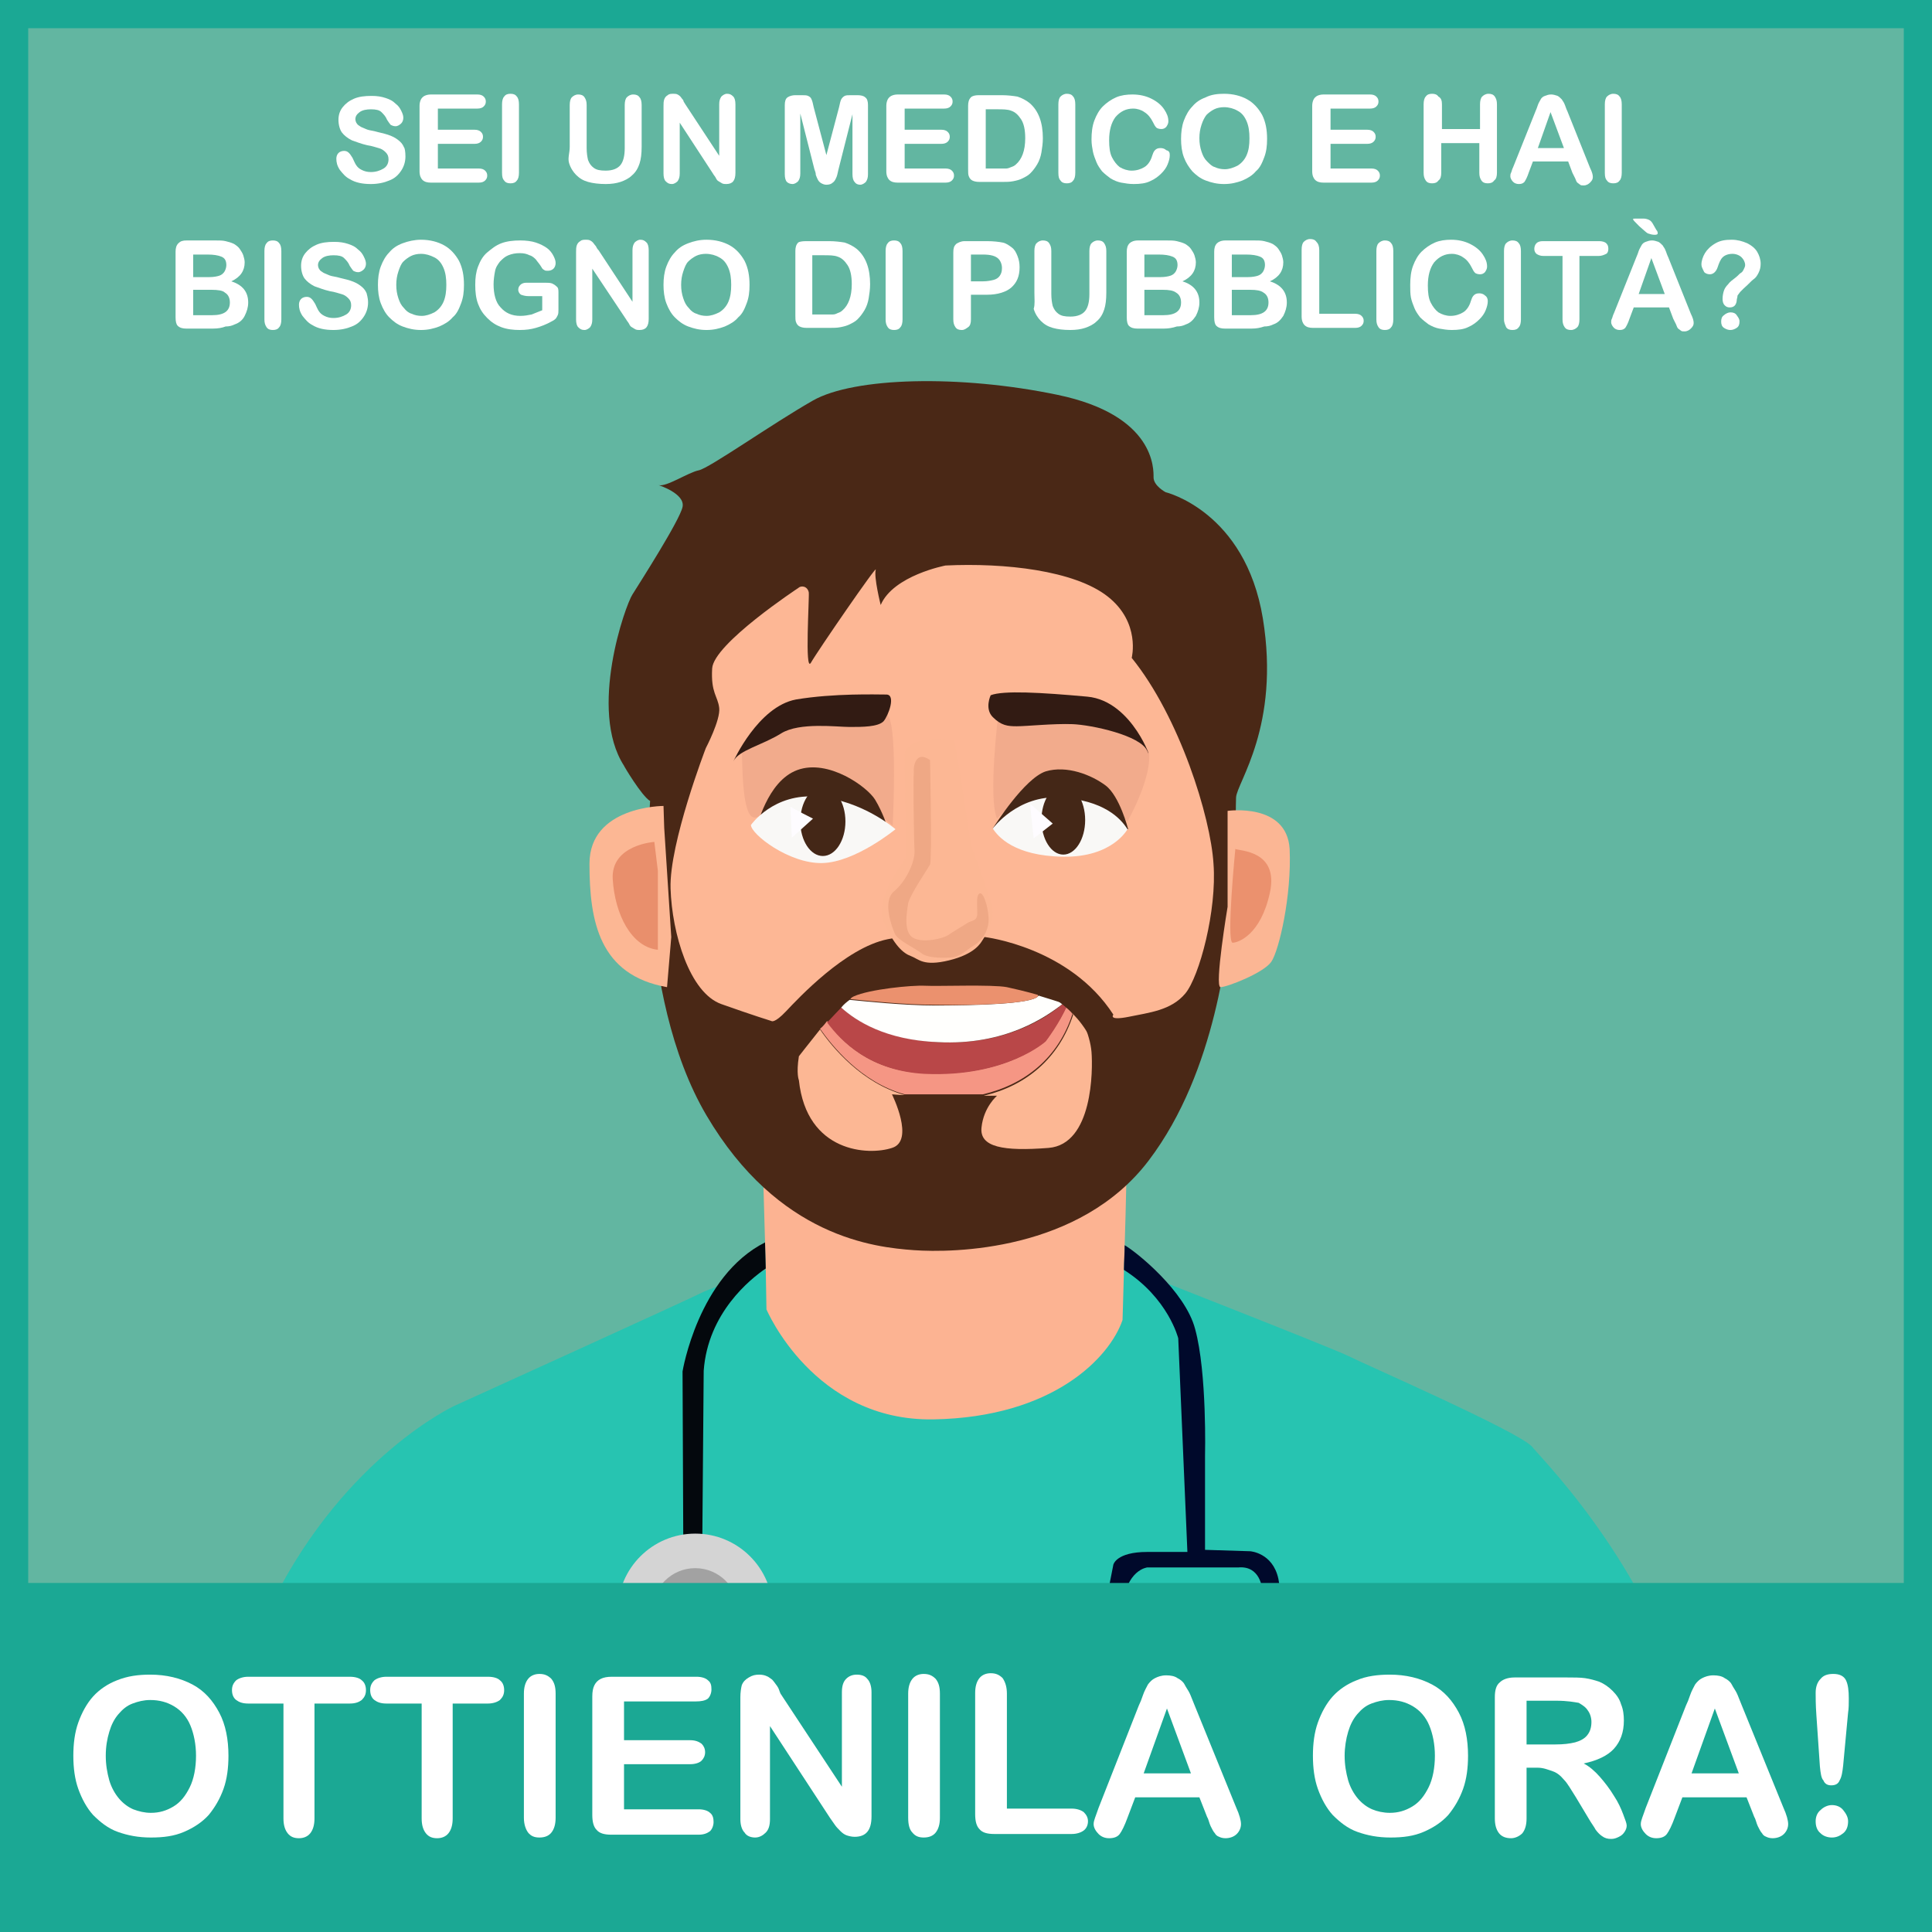 <?xml version="1.0" encoding="utf-8"?>
<!-- Generator: Adobe Illustrator 24.0.0, SVG Export Plug-In . SVG Version: 6.00 Build 0)  -->
<svg version="1.1" id="Livello_1" xmlns="http://www.w3.org/2000/svg" xmlns:xlink="http://www.w3.org/1999/xlink" x="0px" y="0px"
	 width="274px" height="274px" viewBox="0 0 274 274" style="enable-background:new 0 0 274 274;" xml:space="preserve">
<style type="text/css">
	.st0{fill:#62B6A1;}
	.st1{clip-path:url(#SVGID_2_);}
	.st2{fill:#27C4B1;}
	.st3{fill:#FCB392;}
	.st4{fill:#4A2816;}
	.st5{fill:#FDB795;}
	.st6{fill:#F2AB8C;}
	.st7{fill:#FCB794;}
	.st8{fill:#F59684;}
	.st9{fill:#321B13;}
	.st10{fill:#442717;}
	.st11{fill:#F9F8F6;}
	.st12{fill:#FEFCFF;}
	.st13{fill:#E98F6C;}
	.st14{fill:#FBB694;}
	.st15{fill:#EB916E;}
	.st16{fill:#B94748;}
	.st17{fill:#FFFFFD;}
	.st18{fill:#EFA885;}
	.st19{fill:#1BA894;}
	.st20{fill:#FCB895;}
	.st21{fill:#F5A78A;}
	.st22{fill:#F4A789;}
	.st23{fill:#045F9E;}
	.st24{fill:#116D5E;}
	.st25{fill:#00092B;}
	.st26{fill:#04080D;}
	.st27{fill:#D5D5D5;}
	.st28{fill:#D4D4D4;}
	.st29{fill:#A2A2A2;}
	.st30{fill:#FFFFFF;}
</style>
<rect x="-16.5" y="-16.9" class="st0" width="309.4" height="304.3"/>
<g>
	<defs>
		<rect id="SVGID_1_" x="-0.8" width="274" height="274"/>
	</defs>
	<clipPath id="SVGID_2_">
		<use xlink:href="#SVGID_1_"  style="overflow:visible;"/>
	</clipPath>
	<g class="st1">
		<path class="st2" d="M241,250.1c-4-24.9-22-42.8-23.7-44.9c-1.7-2.1-24.4-12-26.1-12.9c-1.7-0.9-32.3-12.9-32.3-12.9l0.2,1.4
			l-45.4-2.4c0,0-12.2,4-13.9,4.8c-1.7,0.9-35.4,16.2-35.4,16.2s-15.3,7.1-25.6,27.5c-10.3,20.5-11.9,65-11.9,65l2.6,0.4l4.1,0.6
			l2.6,7.6l11.5,8.8l13.1,14.3l0.1,15.2c5.9,0.2,11.2,0.3,13.4,0.3c4.6,0.1,33.7-5.6,54.7-12.2c6.2-1.9,11.7-3.9,15.6-5.8
			c0,0,0.1,0,0.1-0.1c0,0,40.8,16.3,58,16.9c2,0.1,3.9,0.1,5.8,0.1l0.1-7.5l-6.5-25.5l43.9-15C247,276,241,250.1,241,250.1z"/>
		<path class="st3" d="M136.3,167.8l-28.1-2.2l0.3,10.6l0.1,3.7l0.1,5.8c0,0,6.7,15.9,23.7,15.6c17-0.3,25-8.8,26.8-14.1
			c0,0,0.1-3.1,0.2-7c0-1.1,0.1-2.3,0.1-3.5c0.2-6,0.3-12.4,0.3-12.8C159.9,163.1,136.3,167.8,136.3,167.8z"/>
		<path class="st4" d="M92.2,113.6c0,0-2.2,27.3,8,44.6s23.9,18.7,29.4,19.1c5.5,0.4,23.5,0.2,33.3-12.7
			c9.8-12.9,11.1-30.8,11.8-34.6s0.5-14.9,0.6-16.9c0.1-2.1,6.3-10.1,3.8-25.4c-2.5-15.2-13.8-17.9-13.8-17.9s-1.7-0.9-1.7-2.1
			c0-1.1,0.3-8.8-13.6-11.7c-13.9-2.9-28.9-2.5-34.7,0.8c-5.8,3.3-14.7,9.6-16.2,9.9s-4.6,2.4-5.7,2.1c0,0,3.8,1.2,3.4,3.1
			s-6.1,10.8-7.1,12.4c-1,1.5-6.3,16.4-1.2,24.3C88.4,108.5,91,112.9,92.2,113.6z"/>
		<path class="st5" d="M113.2,83.4c0,0-12,7.9-12.2,11.4s0.8,3.9,1,5.6s-1.9,5.7-1.9,5.7s-5.2,13.5-5,19.9s2.7,14.8,7.2,16.4
			s7.1,2.4,7.1,2.4s0.4,0.4,2.1-1.4s8.4-9,14.4-10.2c5.9-1.2,13.8-0.3,13.8-0.3s12,1.4,18.2,11c0,0-0.8,0.9,2.2,0.3
			c2.9-0.6,6-0.9,8-3.3c2-2.4,4.5-11.8,4-18.4c-0.4-6.6-4.8-20.8-11.6-29.2c0,0,1.3-5-3.4-8.7s-14.6-4.8-23-4.4c0,0-7.4,1.4-9.2,5.6
			c0,0-1-4-0.7-5c0.3-0.9-8.3,11.6-9.2,13.2c-0.9,1.5-0.2-9.3-0.3-10C114.5,83.1,113.6,83,113.2,83.4z"/>
		<path class="st6" d="M105.2,106.4c0.1,0.2-0.1,7.5,1.2,9.2c1.3,1.7,4.9-3.4,4.9-3.4s3.3-0.7,3.5-0.6s5.7,1,5.7,1l3.7,2.5l2.4,2
			c0,0,0.7-13.5-0.6-15.5c-1.3-1.9-6.8-1.2-6.8-1.2s-3.9,1.5-5.1,1.5c-1.2-0.1-5.9,2.3-5.9,2.3L105.2,106.4z"/>
		<path class="st6" d="M141.6,101.1c0,0-1.5,12.1-0.2,15l4.8-4.9c0,0,3.1-0.1,3.8,0.1c0.7,0.2,5.2,1.3,5.2,1.3s1.5,0.8,2,1.1
			c0.5,0.3,2.7,2.8,2.7,2.8s3.7-6.5,3-10.1l-7-5.9L141.6,101.1z"/>
		<path class="st7" d="M116.3,146c-1.6,2-3,3.8-3,3.8c-0.4,2.5,0,3.4,0,3.4c1.1,10.3,9.9,10.7,13.2,9.6c3.3-1,0-7.6,0-7.6
			c0.2,0,0.9,0.1,1.8,0.1C122.2,153.6,118,148.5,116.3,146z"/>
		<path class="st7" d="M154.8,149.2c-0.2-2.5-1.7-5.8-2.9-6.5c-0.1-0.1-0.3-0.1-0.4-0.2c0,0.1-0.1,0.1-0.1,0.2
			c0.4,0.6,0.8,1.2,0.8,1.2c-2,6.2-6.7,10.1-12.7,11.5c1.1,0,1.9,0,1.9,0s-1.9,1.6-2.2,4.5c-0.3,2.8,3.1,3.4,9.5,2.9
			C155,162.3,155,151.7,154.8,149.2z"/>
		<path class="st8" d="M152.1,143.8c0,0-0.3-0.5-0.8-1.2c-1.1,2.5-3,5-3,5s-5.6,5.2-17.1,4.6c-7.8-0.3-11.9-4.5-13.9-7.4
			c-0.3,0.4-0.6,0.8-1,1.1c1.7,2.4,5.8,7.6,12,9.3c2.9,0,8.3,0,11.1,0C145.4,153.8,150.1,150,152.1,143.8z"/>
		<path class="st9" d="M104,108c0,0,3.5-7.8,8.9-8.8c5.4-0.9,11.4-0.7,12.8-0.7c1.4,0,0.3,3-0.4,3.8c-0.8,0.8-3,0.8-4.8,0.8
			s-7.1-0.7-9.7,0.9C108.1,105.7,104.7,106.4,104,108z"/>
		<path class="st9" d="M140.5,98.6c0,0-0.9,1.9,0.3,3.1c1.2,1.2,2.1,1.3,3.4,1.3c1.4,0,5.2-0.4,7.9-0.3c2.7,0.1,9.7,1.6,10.6,3.8
			c0.9,2.2-1.9-7.1-8.5-7.7C147.6,98.2,142.3,97.9,140.5,98.6z"/>
		<path class="st10" d="M107.1,117.6c0.3-0.1,1.6-6.8,6-8.4c4.4-1.6,9.9,2.4,11,4.2c1.1,1.8,1.8,4,1.8,4l-13.5,0.3L107.1,117.6z"/>
		<path class="st10" d="M140.8,117.5c0.3-0.5,4.5-7.1,7.5-8.1c3-0.9,6.5,0.5,8.5,2s3.2,6.2,3.2,6.2s-7-0.4-7.7-0.4
			C151.4,117.2,140.8,117.5,140.8,117.5z"/>
		<path class="st11" d="M106.5,117c0,0,3.2-4.6,9.5-4c6.3,0.5,11,4.6,11,4.6s-5.7,4.7-10.4,4.8C111.9,122.5,106.5,118.3,106.5,117z"
			/>
		<path class="st11" d="M140.8,117.5c0,0,3.5-4.8,9.6-4.4c6.1,0.4,8.5,2.9,9.5,4.5c0,0-2.1,4-9.1,3.9S141.5,118.6,140.8,117.5z"/>
		<ellipse class="st10" cx="116.7" cy="116.5" rx="3.2" ry="4.9"/>
		<ellipse class="st10" cx="150.8" cy="116.3" rx="3.1" ry="4.9"/>
		<path class="st12" d="M112.1,114.4c0.6,0.4,3.2,1.7,3.2,1.7l-3,2.7L112.1,114.4z"/>
		<path class="st12" d="M146.1,114c0,0.4,0.5,4.9,0.5,4.9l2.7-2.1L146.1,114z"/>
		<path class="st7" d="M94.1,114.3c0,0-10.5,0-10.5,8.2s1.4,15.8,11,17.5l0.6-7.1l-1-15.5L94.1,114.3z"/>
		<path class="st13" d="M92.8,119.4c0,0-6.2,0.4-5.9,5.3c0.3,4.9,2.6,9.6,6.4,10v-11.2L92.8,119.4z"/>
		<path class="st14" d="M174.1,115c0,0,8.4-1.2,8.8,5.4c0.3,6.6-1.5,14.4-2.6,16s-6.3,3.6-7.2,3.6s1-11.4,1-11.4V115z"/>
		<path class="st15" d="M175.2,120.4c0.6,0.3,6.2,0.2,4.9,6.2c-1.3,6-4.5,7.1-5.3,7.1C173.9,133.5,175.2,120.4,175.2,120.4z"/>
		<path class="st16" d="M131.2,152.3c11.5,0.5,17.1-4.6,17.1-4.6s2-2.6,3.1-5.2c-0.2-0.1-0.4-0.2-0.6-0.2c-2.3,2-8.2,6-17.8,5.5
			c-7.4-0.4-11.7-3.1-13.7-4.9c-0.6,0.6-1.3,1.4-2,2.1C119.3,147.7,123.4,151.9,131.2,152.3z"/>
		<path class="st17" d="M147.2,141.3c-0.9,1.1-9,1.3-14.6,1.3c-4.4,0-10-0.6-12.1-0.8c-0.4,0.3-0.8,0.6-1.2,1.1
			c2.1,1.9,6.3,4.6,13.7,4.9c9.6,0.5,15.4-3.6,17.8-5.5c-0.9-0.3-2.2-0.7-3.5-1.1C147.3,141.2,147.3,141.2,147.2,141.3z"/>
		<path class="st15" d="M147.2,141.3c0-0.1,0-0.1,0-0.2c-1.7-0.5-3.5-0.9-4.4-1.1c-2.1-0.4-9.7-0.1-11.6-0.2
			c-1.9-0.1-7.9,0.5-10.1,1.5c-0.2,0.1-0.4,0.2-0.5,0.4c2.1,0.2,7.6,0.8,12.1,0.8C138.2,142.6,146.3,142.4,147.2,141.3z"/>
		<path class="st4" d="M148.4,141c0.7,0.3,6.8,3.5,7.7,11s3-4.1,3-4.1l-4.4-5l-4.4-3.4L148.4,141z"/>
		<path class="st7" d="M128.3,107.6l0.2,14.1c0,0-4.6,5.7-3.2,9c1.5,3.4,2.8,4.5,3.9,4.9c1.1,0.4,1.7,1.5,5.4,0.6
			c3.7-0.9,4.5-2.5,4.7-2.8c0.2-0.3,1.9-2.8,1.4-4.8c-0.5-2.1-3-8.8-3-8.8s-2.2-14.8-2.4-14.8S128,103.8,128.3,107.6z"/>
		<path class="st18" d="M131.9,107.8c0,0,0.3,14.2,0,14.8c-0.3,0.6-2.8,4.2-3.1,5.5c-0.2,1.3-0.7,4.1,0.7,4.9c1.4,0.8,4.3,0.1,5-0.4
			c0.7-0.5,2.1-1.3,2.7-1.7c0.6-0.4,1.4-0.2,1.4-1.4s-0.2-2.7,0.4-2.8c0.6-0.1,1.3,2.6,1.2,4c-0.1,1.4-0.9,2.7-2.1,3.4
			s-1.8,1.6-3.3,1.7c-1.5,0.1-3.4,0-4.1-0.6c-0.7-0.6-3.5-1.9-3.8-2.8c-0.4-0.9-1.8-4.6-0.1-6c1.7-1.4,3-4.2,2.9-5.8
			s-0.2-10.4-0.1-11.1C129.5,108.9,129.8,106.3,131.9,107.8z"/>
		<path class="st19" d="M72.9,244.3l-7.6,45.4c0,0,9.6,1,9.3-0.2C74.3,288.3,72.9,244.3,72.9,244.3z"/>
		<path class="st19" d="M199.2,242.6l13.4,51.8c0,0-14.6,4.3-13.9,2.8S199.2,242.6,199.2,242.6z"/>
		<path class="st19" d="M144.5,321c0,0-0.1,0-0.1,0.1c-3.9,1.9-9.4,3.9-15.6,5.8c-20.9,6.5-50,12.3-54.7,12.2
			c-2.3-0.1-7.5-0.2-13.4-0.3l0.1,12.6c11.4-1.2,32.6-3.6,41.4-5.5c11.9-2.6,40.8-16.2,42.8-17.5c0,0,36.4,19.6,63,24.5l0.2-14.8
			c-1.9,0-3.8-0.1-5.8-0.1C185.2,337.4,144.5,321,144.5,321z"/>
		<path class="st20" d="M107.6,307.1c-11-8.8-15.6-9.8-15.6-9.8c-6.7-3.4-34.2-4.6-35.5-4.6c-0.6,0-2.9-0.3-5.1-0.6
			c-3.7,1-7.5,2.5-8.3,4.2c0,0-11.7-3.9-13.9-4c0,0-0.6,5.2-1.2,6c0,0-4.8,21.5-1,27.7c3.8,6.2,6,11,9.8,11.7
			c1.9,0.3,9.5,0.6,17.5,0.9c8.2,0.2,16.8,0.4,19.8,0.5c4.6,0.1,33.7-5.6,54.7-12.2C120,317.8,113,311.5,107.6,307.1z"/>
		<path class="st21" d="M115,305.9c-7.9-4.2-14.4-7.7-15.5-8.6c-3.1-2.6-9.2-5.2-15.7-5.7c-6.6-0.5-24-0.6-26.4-0.6
			c-0.3,0-0.6,0-0.9,0c-1.4,0.3-3.2,0.7-5,1.2c2.2,0.3,4.5,0.6,5.1,0.6c1.3,0,28.8,1.3,35.5,4.6c0,0,4.6,1,15.6,9.8
			c5.4,4.4,12.4,10.7,21.2,19.8c6.2-1.9,11.7-3.9,15.6-5.8C137.8,317.7,125.2,311.3,115,305.9z"/>
		<path class="st20" d="M246.6,305.7l-2.6-14.8c0,0-12.4,3.4-14.3,4.1c-1.9,0.7-14.8-6.9-22.4-8.1l-1.8-0.5c0,0,0.2-0.3,0.4-0.6
			c-1.9-0.5-4.2-1.1-6.9-1.7c-9.9-2.3-32.8-2.8-33.3-2.8l0-0.1c-6.6-0.2-19.9-0.6-21.9-0.9c-2.7-0.4-31.2-7.7-33.2-8
			c-1.9-0.3-21.5-2.8-32,3.5c-10.4,6.3-16.9,10.7-19.7,14.7c0,0-1.1,0.2-2.7,0.5c0.3,0,0.7,0,0.9,0c2.5,0,19.9,0.1,26.4,0.6
			c6.6,0.5,12.6,3.1,15.7,5.7c1.1,0.9,7.6,4.4,15.5,8.6c10.2,5.4,22.9,11.9,29.4,15.2c0,0,0.1,0,0.1-0.1c0,0,40.8,16.3,58,16.9
			c17.2,0.5,31.8-0.7,31.8-0.7s1-0.3,2.4-1c3.6-1.8,10.2-6.1,11.3-14.3C249.6,310.5,246.6,305.7,246.6,305.7z"/>
		<path class="st22" d="M199.2,284.1c2.7,0.6,5,1.2,6.9,1.7c0.3-0.4,0.7-1,1.2-1.6c-9.8-1.3-23.9-3.2-26.9-4.5
			c-4-1.7-6.2-4.4-7.1-7.4c-1.3,2.8-2.2,5-2.2,5s-0.6,2.6-1.5,4c0,0-1.4,0-3.6-0.1l0,0.1C166.4,281.2,189.2,281.8,199.2,284.1z"/>
		<path class="st19" d="M63.8,425l2.5,63.3h62.2l1.3-31.2h9.3l2.1,31.2h61.7l1.9-61.9c-13.6,1.9-40.4,2.7-72.2,4.1
			C101.2,431.9,74.7,427.3,63.8,425z"/>
		<path class="st23" d="M203.6,421.8c0.5-0.2,0.9-0.4,1.2-0.6l0.2-8l-75.9-1L63.4,415l0.2,5.7c1.9,1.5,4.3,2.2,4.3,2.2
			C126.9,429.9,199.9,423.2,203.6,421.8z"/>
		<path class="st19" d="M203.6,421.8c-3.8,1.4-76.7,8.1-135.7,1c0,0-2.4-0.7-4.3-2.2l0.2,4.3c10.9,2.3,37.4,6.9,68.6,5.5
			c31.8-1.4,58.7-2.2,72.2-4.1l0.2-5.3C204.5,421.4,204.1,421.6,203.6,421.8z"/>
		<path class="st2" d="M145,328.2c-2.1,1.4-31,15-42.8,17.5c-8.8,1.9-29.9,4.4-41.4,5.5l0.5,50l0.1,15c-0.3,4.6,6.5,6.5,6.5,6.5
			c59,7.1,131.9,0.3,135.7-1c3.8-1.4,3.6-6.2,3.6-6.2l0.1-9.6l0.6-53.3C181.4,347.8,145,328.2,145,328.2z"/>
		<path class="st24" d="M118.1,455.3c-0.3,0,8.3,3.4,16,3.4s14.7-2.7,15.7-4C149.8,454.7,137.2,457.7,118.1,455.3z"/>
		<path class="st25" d="M181.3,223.9c-0.8-3.7-4-3.9-4-3.9l-6.4-0.2v-13.3c0,0,0.3-11.8-1.4-18c-1.4-5.4-8.4-11-10-11.9
			c0,1.2-0.1,2.4-0.1,3.5c6.3,4,7.7,9.7,7.7,9.7l1.3,30.3c0,0-1.3,0-5.7,0c-4.4,0-4.8,1.8-4.8,1.8s-3.2,16.3-5.8,29.3l2.9-0.1
			l4.2-23.2c0.5-5.3,3.5-5.6,3.5-5.6h12.9c3.2-0.3,3.4,3.1,3.4,3.1s2.9,16.3,4.6,26.1c0.8,0,1.6-0.1,2.4-0.1
			C184.6,243.2,181.8,226.7,181.3,223.9z"/>
		<path class="st26" d="M96.8,194.5l0.1,23.4l1,1.1l1.7-0.2l0.2-24.4c0.6-8.2,6.6-13,8.8-14.5l-0.1-3.7
			C99,181,96.8,194.5,96.8,194.5z"/>
		<path class="st25" d="M151.1,277.2c1.2,1.2,2.7,2.4,4.3,2.3c3.3-0.2,1.2-2.8,1.2-2.8l-3-1.9C152.6,275.3,151.6,276.1,151.1,277.2z
			"/>
		<path class="st27" d="M148.9,266.9c-1.2,5.1,0,7.5,0,7.5s0.9,1.4,2.2,2.8c0.4-1.1,1.4-1.9,2.4-2.5l-0.4-0.2
			c-2.2-2.1-1.5-3.9-1.5-3.9l3.5-19.4l-2.9,0.1C150.7,258.7,149.4,265.1,148.9,266.9z"/>
		<path class="st27" d="M186.9,256.4c0,0-0.3-2-0.8-4.9c-0.8,0-1.7,0.1-2.4,0.1c0.7,4.2,1.3,7.2,1.3,7.3
			C184.9,259.4,186.9,256.4,186.9,256.4z"/>
		<path class="st20" d="M180.3,279.7c3.1,1.3,17.1,3.2,26.9,4.5c0.8-1,1.7-2,2.6-2.4c1.9-1,7.1-4.6,8.3-5.2c1.2-0.5,3.2-3,1.2-4.7
			c-2-1.7-4.6-0.5-4.6-0.5s-8.3,4-10.3,6.3c0,0-2.3,1.5-1.2-0.4c1.1-1.9,11-6.7,13-7.4c2.1-0.6,3.4-3,1.7-4.9
			c-1.6-1.9-7.1,0.5-7.1,0.5s-8.2,3.7-10.3,6.2c0,0-1.7,0.6-0.5-1c1.2-1.6,8.6-6.1,14.7-7.7c6.1-1.5,1.7-5.6,1.7-5.6
			s-1.3-1.4-7.9,1.4c-6.6,2.8-11,6-11,6s-2.7,3.1-3.4,4.1c-0.6,1-1.5-0.6-0.1-2.1c1.4-1.4,12.1-7.7,13-8.3c0.8-0.6,1.5-4.4-1.1-4.5
			c-2.6-0.1-8.1,2.5-8.1,2.5s-5.2,3.1-6.7,4.2c0,0-0.1-3.6-0.6-4.6c-0.5-1-2.3-1.9-3-1.9c-0.8,0-2,0.7-3.4,3.9c0,0-3.4,2.2-7,7.4
			c-1.6,2.3-3,4.8-4,7C174.1,275.3,176.3,278,180.3,279.7z"/>
		<circle class="st28" cx="98.6" cy="228.5" r="11"/>
		<circle class="st29" cx="98.6" cy="228.5" r="6.1"/>
	</g>
</g>
<path class="st19" d="M278,278H-4V-4h282V278z M4,270h266V4H4V270z"/>
<rect x="-0.8" y="224.5" class="st19" width="274" height="49.5"/>
<g>
	<path class="st30" d="M57.5,22.2c0,0.7-0.2,1.4-0.6,2c-0.4,0.6-0.9,1.1-1.7,1.4c-0.7,0.3-1.6,0.5-2.6,0.5c-1.2,0-2.2-0.2-3-0.7
		c-0.6-0.3-1-0.8-1.4-1.3c-0.4-0.6-0.5-1.1-0.5-1.6c0-0.3,0.1-0.6,0.3-0.8c0.2-0.2,0.5-0.3,0.8-0.3c0.3,0,0.5,0.1,0.7,0.3
		c0.2,0.2,0.3,0.4,0.5,0.7c0.2,0.4,0.3,0.7,0.5,1c0.2,0.3,0.4,0.5,0.8,0.7s0.8,0.3,1.3,0.3c0.7,0,1.3-0.2,1.8-0.5s0.7-0.8,0.7-1.3
		c0-0.4-0.1-0.7-0.4-1c-0.3-0.3-0.6-0.5-1-0.6c-0.4-0.1-0.9-0.3-1.6-0.4c-0.9-0.2-1.6-0.5-2.2-0.7c-0.6-0.3-1.1-0.7-1.4-1.1
		s-0.5-1.1-0.5-1.8c0-0.7,0.2-1.3,0.6-1.8c0.4-0.5,0.9-0.9,1.6-1.2s1.5-0.4,2.5-0.4c0.8,0,1.4,0.1,2,0.3c0.6,0.2,1,0.4,1.4,0.8
		c0.4,0.3,0.6,0.6,0.8,1s0.3,0.7,0.3,1c0,0.3-0.1,0.6-0.3,0.8c-0.2,0.2-0.5,0.4-0.8,0.4c-0.3,0-0.5-0.1-0.7-0.2
		c-0.1-0.1-0.3-0.4-0.5-0.7c-0.2-0.5-0.5-0.8-0.8-1.1s-0.8-0.4-1.5-0.4c-0.6,0-1.2,0.1-1.6,0.4s-0.6,0.6-0.6,1
		c0,0.2,0.1,0.5,0.2,0.6c0.1,0.2,0.3,0.3,0.6,0.5c0.2,0.1,0.5,0.2,0.7,0.3c0.2,0.1,0.6,0.2,1.2,0.3c0.7,0.2,1.3,0.3,1.9,0.5
		s1,0.4,1.4,0.7s0.7,0.6,0.9,1.1C57.4,21,57.5,21.5,57.5,22.2z"/>
	<path class="st30" d="M67.7,15.4h-5.6v3h5.2c0.4,0,0.7,0.1,0.9,0.3c0.2,0.2,0.3,0.4,0.3,0.7s-0.1,0.5-0.3,0.7
		c-0.2,0.2-0.5,0.3-0.9,0.3h-5.2v3.5h5.8c0.4,0,0.7,0.1,0.9,0.3c0.2,0.2,0.3,0.4,0.3,0.7c0,0.3-0.1,0.5-0.3,0.7
		c-0.2,0.2-0.5,0.3-0.9,0.3h-6.8c-0.5,0-0.9-0.1-1.2-0.4c-0.2-0.2-0.4-0.6-0.4-1.2V15c0-0.4,0.1-0.7,0.2-0.9
		c0.1-0.2,0.3-0.4,0.5-0.5s0.5-0.2,0.9-0.2h6.6c0.4,0,0.7,0.1,0.9,0.3c0.2,0.2,0.3,0.4,0.3,0.7c0,0.3-0.1,0.5-0.3,0.7
		C68.4,15.3,68.1,15.4,67.7,15.4z"/>
	<path class="st30" d="M71.2,24.5v-9.7c0-0.5,0.1-0.9,0.3-1.1c0.2-0.3,0.5-0.4,0.9-0.4c0.4,0,0.7,0.1,0.9,0.4
		c0.2,0.2,0.3,0.6,0.3,1.1v9.7c0,0.5-0.1,0.9-0.3,1.1c-0.2,0.3-0.5,0.4-0.9,0.4c-0.4,0-0.7-0.1-0.9-0.4
		C71.3,25.4,71.2,25.1,71.2,24.5z"/>
	<path class="st30" d="M80.8,20.8v-5.9c0-0.5,0.1-0.9,0.3-1.1s0.5-0.4,0.9-0.4c0.4,0,0.7,0.1,0.9,0.4s0.3,0.6,0.3,1.1v6.1
		c0,0.7,0.1,1.3,0.2,1.7c0.2,0.5,0.4,0.8,0.8,1.1c0.4,0.3,0.9,0.4,1.7,0.4c1,0,1.7-0.3,2.1-0.8c0.4-0.5,0.6-1.3,0.6-2.4v-6.1
		c0-0.5,0.1-0.9,0.3-1.1s0.5-0.4,0.9-0.4c0.4,0,0.7,0.1,0.9,0.4c0.2,0.2,0.3,0.6,0.3,1.1v5.9c0,1-0.1,1.8-0.3,2.4
		c-0.2,0.6-0.5,1.2-1.1,1.7c-0.4,0.4-1,0.7-1.6,0.9c-0.6,0.2-1.3,0.3-2.1,0.3c-0.9,0-1.8-0.1-2.5-0.3c-0.7-0.2-1.2-0.5-1.7-1
		c-0.4-0.4-0.8-1-1-1.7S80.8,21.7,80.8,20.8z"/>
	<path class="st30" d="M97.2,14.8l4.8,7.3v-7.3c0-0.5,0.1-0.8,0.3-1.1c0.2-0.2,0.5-0.4,0.8-0.4c0.4,0,0.6,0.1,0.9,0.4
		c0.2,0.2,0.3,0.6,0.3,1.1v9.7c0,1.1-0.4,1.6-1.3,1.6c-0.2,0-0.4,0-0.6-0.1s-0.3-0.2-0.5-0.3c-0.2-0.1-0.3-0.3-0.4-0.5
		c-0.1-0.2-0.3-0.4-0.4-0.6l-4.7-7.2v7.2c0,0.5-0.1,0.8-0.3,1.1c-0.2,0.2-0.5,0.4-0.8,0.4c-0.4,0-0.6-0.1-0.9-0.4
		c-0.2-0.2-0.3-0.6-0.3-1.1v-9.5c0-0.4,0-0.7,0.1-1c0.1-0.3,0.3-0.5,0.5-0.6c0.2-0.2,0.5-0.2,0.8-0.2c0.2,0,0.4,0,0.6,0.1
		c0.2,0.1,0.3,0.2,0.4,0.3c0.1,0.1,0.2,0.3,0.4,0.5C96.9,14.4,97.1,14.6,97.2,14.8z"/>
	<path class="st30" d="M115.5,24l-2-7.9v8.5c0,0.5-0.1,0.8-0.3,1.1c-0.2,0.2-0.5,0.4-0.8,0.4c-0.3,0-0.6-0.1-0.8-0.3
		c-0.2-0.2-0.3-0.6-0.3-1.1v-9.8c0-0.5,0.1-0.9,0.4-1.1c0.3-0.2,0.7-0.3,1.1-0.3h0.8c0.5,0,0.8,0,1,0.1c0.2,0.1,0.4,0.2,0.5,0.5
		c0.1,0.2,0.2,0.6,0.3,1.1l1.8,6.8l1.8-6.8c0.1-0.5,0.2-0.9,0.3-1.1c0.1-0.2,0.3-0.4,0.5-0.5c0.2-0.1,0.5-0.1,1-0.1h0.8
		c0.5,0,0.9,0.1,1.1,0.3c0.3,0.2,0.4,0.6,0.4,1.1v9.8c0,0.5-0.1,0.8-0.3,1.1c-0.2,0.2-0.5,0.4-0.8,0.4c-0.3,0-0.6-0.1-0.8-0.4
		c-0.2-0.2-0.3-0.6-0.3-1.1v-8.5l-2,7.9c-0.1,0.5-0.2,0.9-0.3,1.1s-0.2,0.5-0.5,0.7c-0.2,0.2-0.5,0.3-0.9,0.3
		c-0.3,0-0.5-0.1-0.7-0.2s-0.4-0.3-0.5-0.5c-0.1-0.2-0.2-0.4-0.3-0.7C115.7,24.5,115.6,24.3,115.5,24z"/>
	<path class="st30" d="M133.9,15.4h-5.6v3h5.2c0.4,0,0.7,0.1,0.9,0.3c0.2,0.2,0.3,0.4,0.3,0.7s-0.1,0.5-0.3,0.7
		c-0.2,0.2-0.5,0.3-0.9,0.3h-5.2v3.5h5.8c0.4,0,0.7,0.1,0.9,0.3c0.2,0.2,0.3,0.4,0.3,0.7c0,0.3-0.1,0.5-0.3,0.7
		c-0.2,0.2-0.5,0.3-0.9,0.3h-6.8c-0.5,0-0.9-0.1-1.2-0.4c-0.2-0.2-0.4-0.6-0.4-1.2V15c0-0.4,0.1-0.7,0.2-0.9
		c0.1-0.2,0.3-0.4,0.5-0.5s0.5-0.2,0.9-0.2h6.6c0.4,0,0.7,0.1,0.9,0.3c0.2,0.2,0.3,0.4,0.3,0.7c0,0.3-0.1,0.5-0.3,0.7
		C134.6,15.3,134.3,15.4,133.9,15.4z"/>
	<path class="st30" d="M138.8,13.5h3.3c0.8,0,1.6,0.1,2.2,0.2c0.6,0.2,1.2,0.5,1.7,0.9c1.3,1.1,1.9,2.8,1.9,5c0,0.7-0.1,1.4-0.2,2
		s-0.3,1.2-0.6,1.7c-0.3,0.5-0.6,0.9-1,1.3c-0.3,0.3-0.7,0.5-1.1,0.7c-0.4,0.2-0.8,0.3-1.3,0.4c-0.5,0.1-1,0.1-1.5,0.1h-3.3
		c-0.5,0-0.8-0.1-1-0.2c-0.2-0.1-0.4-0.3-0.5-0.6c-0.1-0.2-0.1-0.6-0.1-1V15c0-0.5,0.1-0.9,0.4-1.2
		C137.9,13.6,138.3,13.5,138.8,13.5z M139.8,15.5v8.4h1.9c0.4,0,0.7,0,1,0c0.2,0,0.5-0.1,0.7-0.2c0.3-0.1,0.5-0.2,0.7-0.4
		c0.8-0.7,1.3-1.9,1.3-3.7c0-1.2-0.2-2.1-0.6-2.7c-0.4-0.6-0.8-1-1.4-1.2c-0.5-0.2-1.2-0.2-2-0.2H139.8z"/>
	<path class="st30" d="M150.1,24.5v-9.7c0-0.5,0.1-0.9,0.3-1.1s0.5-0.4,0.9-0.4c0.4,0,0.7,0.1,0.9,0.4c0.2,0.2,0.3,0.6,0.3,1.1v9.7
		c0,0.5-0.1,0.9-0.3,1.1c-0.2,0.3-0.5,0.4-0.9,0.4c-0.4,0-0.7-0.1-0.9-0.4C150.2,25.4,150.1,25.1,150.1,24.5z"/>
	<path class="st30" d="M165.9,22c0,0.4-0.1,0.8-0.3,1.3c-0.2,0.5-0.5,0.9-0.9,1.3c-0.4,0.4-0.9,0.8-1.6,1.1
		c-0.6,0.3-1.4,0.4-2.3,0.4c-0.7,0-1.2-0.1-1.8-0.2c-0.5-0.1-1-0.3-1.5-0.6c-0.4-0.3-0.8-0.6-1.2-1c-0.3-0.4-0.6-0.8-0.8-1.3
		c-0.2-0.5-0.4-1-0.5-1.5s-0.2-1.1-0.2-1.7c0-1,0.1-1.9,0.4-2.7c0.3-0.8,0.7-1.5,1.2-2s1.2-1,1.9-1.3s1.5-0.4,2.3-0.4
		c1,0,1.9,0.2,2.7,0.6c0.8,0.4,1.4,0.9,1.8,1.5c0.4,0.6,0.6,1.1,0.6,1.7c0,0.3-0.1,0.5-0.3,0.8c-0.2,0.2-0.4,0.3-0.7,0.3
		c-0.3,0-0.6-0.1-0.7-0.2c-0.2-0.2-0.3-0.4-0.5-0.8c-0.3-0.6-0.7-1.1-1.2-1.4c-0.4-0.3-1-0.5-1.6-0.5c-1,0-1.8,0.4-2.5,1.2
		c-0.6,0.8-0.9,1.9-0.9,3.3c0,1,0.1,1.8,0.4,2.4c0.3,0.6,0.7,1.1,1.1,1.4c0.5,0.3,1.1,0.5,1.7,0.5c0.7,0,1.3-0.2,1.8-0.5
		s0.9-0.9,1.1-1.6c0.1-0.3,0.2-0.6,0.4-0.8s0.4-0.3,0.8-0.3c0.3,0,0.6,0.1,0.8,0.3C165.8,21.4,165.9,21.6,165.9,22z"/>
	<path class="st30" d="M173.6,13.3c1.3,0,2.4,0.3,3.3,0.8c0.9,0.5,1.6,1.3,2.1,2.2c0.5,1,0.7,2.1,0.7,3.4c0,1-0.1,1.8-0.4,2.6
		c-0.3,0.8-0.6,1.5-1.2,2c-0.5,0.6-1.2,1-1.9,1.3c-0.8,0.3-1.6,0.5-2.6,0.5c-1,0-1.8-0.2-2.6-0.5c-0.8-0.3-1.4-0.8-1.9-1.3
		c-0.5-0.6-0.9-1.2-1.2-2c-0.3-0.8-0.4-1.7-0.4-2.6c0-0.9,0.1-1.8,0.4-2.6c0.3-0.8,0.7-1.5,1.2-2c0.5-0.6,1.1-1,1.9-1.3
		C171.8,13.4,172.7,13.3,173.6,13.3z M177.2,19.6c0-0.9-0.1-1.7-0.4-2.4c-0.3-0.7-0.7-1.2-1.3-1.5c-0.5-0.3-1.2-0.5-1.9-0.5
		c-0.5,0-1,0.1-1.4,0.3c-0.4,0.2-0.8,0.5-1.1,0.8c-0.3,0.4-0.5,0.8-0.7,1.4c-0.2,0.6-0.3,1.2-0.3,1.9c0,0.7,0.1,1.3,0.3,1.9
		c0.2,0.6,0.4,1,0.8,1.4s0.7,0.7,1.1,0.8c0.4,0.2,0.9,0.3,1.4,0.3c0.6,0,1.2-0.2,1.8-0.5c0.5-0.3,1-0.8,1.3-1.5
		S177.2,20.6,177.2,19.6z"/>
	<path class="st30" d="M194.3,15.4h-5.6v3h5.2c0.4,0,0.7,0.1,0.9,0.3c0.2,0.2,0.3,0.4,0.3,0.7s-0.1,0.5-0.3,0.7
		c-0.2,0.2-0.5,0.3-0.9,0.3h-5.2v3.5h5.8c0.4,0,0.7,0.1,0.9,0.3c0.2,0.2,0.3,0.4,0.3,0.7c0,0.3-0.1,0.5-0.3,0.7
		c-0.2,0.2-0.5,0.3-0.9,0.3h-6.8c-0.5,0-0.9-0.1-1.2-0.4c-0.2-0.2-0.4-0.6-0.4-1.2V15c0-0.4,0.1-0.7,0.2-0.9
		c0.1-0.2,0.3-0.4,0.5-0.5s0.5-0.2,0.9-0.2h6.6c0.4,0,0.7,0.1,0.9,0.3c0.2,0.2,0.3,0.4,0.3,0.7c0,0.3-0.1,0.5-0.3,0.7
		C195,15.3,194.7,15.4,194.3,15.4z"/>
	<path class="st30" d="M204.5,14.8v3.5h5.4v-3.5c0-0.5,0.1-0.9,0.3-1.1s0.5-0.4,0.9-0.4c0.4,0,0.7,0.1,0.9,0.4s0.3,0.6,0.3,1.1v9.7
		c0,0.5-0.1,0.9-0.4,1.1c-0.2,0.3-0.5,0.4-0.9,0.4c-0.4,0-0.7-0.1-0.9-0.4c-0.2-0.3-0.3-0.6-0.3-1.1v-4.2h-5.4v4.2
		c0,0.5-0.1,0.9-0.4,1.1c-0.2,0.3-0.5,0.4-0.9,0.4c-0.4,0-0.7-0.1-0.9-0.4c-0.2-0.3-0.3-0.6-0.3-1.1v-9.7c0-0.5,0.1-0.9,0.3-1.1
		c0.2-0.3,0.5-0.4,0.9-0.4c0.4,0,0.7,0.1,0.9,0.4C204.4,13.9,204.5,14.3,204.5,14.8z"/>
	<path class="st30" d="M223,24.5l-0.6-1.6h-5l-0.6,1.6c-0.2,0.6-0.4,1-0.6,1.3c-0.2,0.2-0.4,0.3-0.8,0.3c-0.3,0-0.6-0.1-0.8-0.3
		c-0.2-0.2-0.4-0.5-0.4-0.8c0-0.2,0-0.3,0.1-0.5c0.1-0.2,0.1-0.4,0.3-0.8l3.2-8c0.1-0.2,0.2-0.5,0.3-0.8c0.1-0.3,0.3-0.6,0.4-0.8
		c0.1-0.2,0.3-0.4,0.6-0.5s0.5-0.2,0.9-0.2c0.3,0,0.6,0.1,0.9,0.2c0.2,0.1,0.4,0.3,0.6,0.5c0.1,0.2,0.3,0.4,0.4,0.7
		c0.1,0.2,0.2,0.6,0.4,1l3.2,8c0.3,0.6,0.4,1,0.4,1.3c0,0.3-0.1,0.5-0.4,0.8c-0.2,0.2-0.5,0.4-0.9,0.4c-0.2,0-0.4,0-0.5-0.1
		c-0.1-0.1-0.3-0.2-0.4-0.3c-0.1-0.1-0.2-0.3-0.3-0.6C223.2,24.9,223.1,24.7,223,24.5z M218.1,21h3.7l-1.9-5.1L218.1,21z"/>
	<path class="st30" d="M227.6,24.5v-9.7c0-0.5,0.1-0.9,0.3-1.1s0.5-0.4,0.9-0.4c0.4,0,0.7,0.1,0.9,0.4c0.2,0.2,0.3,0.6,0.3,1.1v9.7
		c0,0.5-0.1,0.9-0.3,1.1c-0.2,0.3-0.5,0.4-0.9,0.4c-0.4,0-0.7-0.1-0.9-0.4C227.7,25.4,227.6,25.1,227.6,24.5z"/>
	<path class="st30" d="M30.2,46.6h-3.8c-0.5,0-0.9-0.1-1.2-0.4c-0.2-0.2-0.3-0.6-0.3-1.2v-9.3c0-0.5,0.1-0.9,0.4-1.2
		s0.6-0.4,1.2-0.4h4c0.6,0,1.1,0,1.5,0.1c0.4,0.1,0.8,0.2,1.2,0.4c0.3,0.2,0.6,0.4,0.8,0.7c0.2,0.3,0.4,0.6,0.5,0.9
		c0.1,0.3,0.2,0.7,0.2,1c0,1.2-0.6,2.1-1.9,2.7c1.6,0.5,2.4,1.5,2.4,3c0,0.7-0.2,1.3-0.5,1.9s-0.8,1-1.4,1.2
		c-0.4,0.2-0.8,0.3-1.3,0.3C31.5,46.5,30.9,46.6,30.2,46.6z M27.4,36.1v3.2h2.3c0.6,0,1.1-0.1,1.4-0.2c0.3-0.1,0.6-0.3,0.8-0.7
		c0.1-0.2,0.2-0.5,0.2-0.8c0-0.6-0.2-1-0.7-1.2s-1.1-0.3-2-0.3H27.4z M30,41.1h-2.6v3.6h2.7c1.7,0,2.5-0.6,2.5-1.8
		c0-0.6-0.2-1.1-0.7-1.4C31.6,41.2,30.9,41.1,30,41.1z"/>
	<path class="st30" d="M37.5,45.3v-9.7c0-0.5,0.1-0.9,0.3-1.1c0.2-0.3,0.5-0.4,0.9-0.4c0.4,0,0.7,0.1,0.9,0.4
		c0.2,0.2,0.3,0.6,0.3,1.1v9.7c0,0.5-0.1,0.9-0.3,1.1c-0.2,0.3-0.5,0.4-0.9,0.4c-0.4,0-0.7-0.1-0.9-0.4
		C37.6,46.1,37.5,45.8,37.5,45.3z"/>
	<path class="st30" d="M52.2,42.9c0,0.7-0.2,1.4-0.6,2c-0.4,0.6-0.9,1.1-1.7,1.4c-0.7,0.3-1.6,0.5-2.6,0.5c-1.2,0-2.2-0.2-3-0.7
		c-0.6-0.3-1-0.8-1.4-1.3c-0.4-0.6-0.5-1.1-0.5-1.6c0-0.3,0.1-0.6,0.3-0.8c0.2-0.2,0.5-0.3,0.8-0.3c0.3,0,0.5,0.1,0.7,0.3
		c0.2,0.2,0.3,0.4,0.5,0.7c0.2,0.4,0.3,0.7,0.5,1c0.2,0.3,0.4,0.5,0.8,0.7s0.8,0.3,1.3,0.3c0.7,0,1.3-0.2,1.8-0.5s0.7-0.8,0.7-1.3
		c0-0.4-0.1-0.7-0.4-1c-0.3-0.3-0.6-0.5-1-0.6c-0.4-0.1-0.9-0.3-1.6-0.4c-0.9-0.2-1.6-0.5-2.2-0.7c-0.6-0.3-1.1-0.7-1.4-1.1
		s-0.5-1.1-0.5-1.8c0-0.7,0.2-1.3,0.6-1.8c0.4-0.5,0.9-0.9,1.6-1.2s1.5-0.4,2.5-0.4c0.8,0,1.4,0.1,2,0.3c0.6,0.2,1,0.4,1.4,0.8
		c0.4,0.3,0.6,0.6,0.8,1s0.3,0.7,0.3,1c0,0.3-0.1,0.6-0.3,0.8c-0.2,0.2-0.5,0.4-0.8,0.4c-0.3,0-0.5-0.1-0.7-0.2
		c-0.1-0.1-0.3-0.4-0.5-0.7c-0.2-0.5-0.5-0.8-0.8-1.1s-0.8-0.4-1.5-0.4c-0.6,0-1.2,0.1-1.6,0.4s-0.6,0.6-0.6,1
		c0,0.2,0.1,0.5,0.2,0.6c0.1,0.2,0.3,0.3,0.6,0.5c0.2,0.1,0.5,0.2,0.7,0.3c0.2,0.1,0.6,0.2,1.2,0.3c0.7,0.2,1.3,0.3,1.9,0.5
		s1,0.4,1.4,0.7s0.7,0.6,0.9,1.1C52,41.7,52.2,42.2,52.2,42.9z"/>
	<path class="st30" d="M59.7,34c1.3,0,2.4,0.3,3.3,0.8c0.9,0.5,1.6,1.3,2.1,2.2c0.5,1,0.7,2.1,0.7,3.4c0,1-0.1,1.8-0.4,2.6
		c-0.3,0.8-0.6,1.5-1.2,2c-0.5,0.6-1.2,1-1.9,1.3c-0.8,0.3-1.6,0.5-2.6,0.5c-1,0-1.8-0.2-2.6-0.5c-0.8-0.3-1.4-0.8-1.9-1.3
		s-0.9-1.2-1.2-2c-0.3-0.8-0.4-1.7-0.4-2.6c0-0.9,0.1-1.8,0.4-2.6c0.3-0.8,0.7-1.5,1.2-2c0.5-0.6,1.1-1,1.9-1.3S58.8,34,59.7,34z
		 M63.3,40.4c0-0.9-0.1-1.7-0.4-2.4c-0.3-0.7-0.7-1.2-1.3-1.5C61,36.2,60.4,36,59.7,36c-0.5,0-1,0.1-1.4,0.3
		c-0.4,0.2-0.8,0.5-1.1,0.8s-0.5,0.8-0.7,1.4c-0.2,0.6-0.3,1.2-0.3,1.9c0,0.7,0.1,1.3,0.3,1.9c0.2,0.6,0.4,1,0.8,1.4
		c0.3,0.4,0.7,0.7,1.1,0.8c0.4,0.2,0.9,0.3,1.4,0.3c0.6,0,1.2-0.2,1.8-0.5c0.5-0.3,1-0.8,1.3-1.5S63.3,41.3,63.3,40.4z"/>
	<path class="st30" d="M79.2,41.5v2.4c0,0.3,0,0.6-0.1,0.8c-0.1,0.2-0.2,0.4-0.3,0.5c-0.2,0.2-0.4,0.3-0.6,0.4
		c-0.7,0.4-1.5,0.7-2.2,0.9s-1.4,0.3-2.3,0.3c-0.9,0-1.8-0.1-2.6-0.4s-1.4-0.7-2-1.3c-0.6-0.6-1-1.2-1.3-2c-0.3-0.8-0.4-1.7-0.4-2.7
		c0-1,0.1-1.8,0.4-2.6s0.7-1.5,1.3-2s1.2-1,2-1.3c0.8-0.3,1.7-0.4,2.7-0.4c0.8,0,1.6,0.1,2.2,0.3c0.6,0.2,1.2,0.5,1.6,0.8
		s0.7,0.7,0.9,1.1s0.3,0.7,0.3,1c0,0.3-0.1,0.6-0.3,0.8c-0.2,0.2-0.5,0.3-0.8,0.3c-0.2,0-0.4,0-0.5-0.1c-0.2-0.1-0.3-0.2-0.4-0.4
		c-0.3-0.5-0.6-0.8-0.8-1.1c-0.2-0.2-0.5-0.5-0.9-0.6c-0.4-0.2-0.8-0.3-1.4-0.3c-0.6,0-1.1,0.1-1.6,0.3s-0.8,0.5-1.2,0.9
		c-0.3,0.4-0.6,0.8-0.7,1.4C70.1,39,70,39.7,70,40.3c0,1.4,0.3,2.6,1,3.3c0.7,0.8,1.6,1.2,2.8,1.2c0.6,0,1.1-0.1,1.6-0.2
		c0.5-0.2,1-0.4,1.5-0.6v-2H75c-0.5,0-0.8-0.1-1.1-0.2c-0.2-0.1-0.4-0.4-0.4-0.7c0-0.3,0.1-0.5,0.3-0.7c0.2-0.2,0.5-0.3,0.8-0.3h2.8
		c0.3,0,0.6,0,0.9,0.1c0.2,0.1,0.4,0.2,0.6,0.4C79.2,40.8,79.2,41.1,79.2,41.5z"/>
	<path class="st30" d="M84.9,35.5l4.8,7.3v-7.3c0-0.5,0.1-0.8,0.3-1.1c0.2-0.2,0.5-0.4,0.8-0.4c0.4,0,0.6,0.1,0.9,0.4
		c0.2,0.2,0.3,0.6,0.3,1.1v9.7c0,1.1-0.4,1.6-1.3,1.6c-0.2,0-0.4,0-0.6-0.1s-0.3-0.2-0.5-0.3c-0.2-0.1-0.3-0.3-0.4-0.5
		c-0.1-0.2-0.3-0.4-0.4-0.6L84,38.1v7.2c0,0.5-0.1,0.8-0.3,1.1c-0.2,0.2-0.5,0.4-0.8,0.4c-0.4,0-0.6-0.1-0.9-0.4
		c-0.2-0.2-0.3-0.6-0.3-1.1v-9.5c0-0.4,0-0.7,0.1-1c0.1-0.3,0.3-0.5,0.5-0.6c0.2-0.2,0.5-0.2,0.8-0.2c0.2,0,0.4,0,0.6,0.1
		c0.2,0.1,0.3,0.2,0.4,0.3c0.1,0.1,0.2,0.3,0.4,0.5C84.6,35.1,84.7,35.3,84.9,35.5z"/>
	<path class="st30" d="M100.2,34c1.3,0,2.4,0.3,3.3,0.8c0.9,0.5,1.6,1.3,2.1,2.2c0.5,1,0.7,2.1,0.7,3.4c0,1-0.1,1.8-0.4,2.6
		c-0.3,0.8-0.6,1.5-1.2,2c-0.5,0.6-1.2,1-1.9,1.3c-0.8,0.3-1.6,0.5-2.6,0.5c-1,0-1.8-0.2-2.6-0.5c-0.8-0.3-1.4-0.8-1.9-1.3
		s-0.9-1.2-1.2-2c-0.3-0.8-0.4-1.7-0.4-2.6c0-0.9,0.1-1.8,0.4-2.6c0.3-0.8,0.7-1.5,1.2-2c0.5-0.6,1.1-1,1.9-1.3S99.2,34,100.2,34z
		 M103.7,40.4c0-0.9-0.1-1.7-0.4-2.4c-0.3-0.7-0.7-1.2-1.3-1.5c-0.5-0.3-1.2-0.5-1.9-0.5c-0.5,0-1,0.1-1.4,0.3
		c-0.4,0.2-0.8,0.5-1.1,0.8s-0.5,0.8-0.7,1.4c-0.2,0.6-0.3,1.2-0.3,1.9c0,0.7,0.1,1.3,0.3,1.9c0.2,0.6,0.4,1,0.8,1.4
		c0.3,0.4,0.7,0.7,1.1,0.8c0.4,0.2,0.9,0.3,1.4,0.3c0.6,0,1.2-0.2,1.8-0.5c0.5-0.3,1-0.8,1.3-1.5S103.7,41.3,103.7,40.4z"/>
	<path class="st30" d="M114.3,34.2h3.3c0.8,0,1.6,0.1,2.2,0.2c0.6,0.2,1.2,0.5,1.7,0.9c1.3,1.1,1.9,2.8,1.9,5c0,0.7-0.1,1.4-0.2,2
		s-0.3,1.2-0.6,1.7c-0.3,0.5-0.6,0.9-1,1.3c-0.3,0.3-0.7,0.5-1.1,0.7s-0.8,0.3-1.3,0.4c-0.5,0.1-1,0.1-1.5,0.1h-3.3
		c-0.5,0-0.8-0.1-1-0.2c-0.2-0.1-0.4-0.3-0.5-0.6c-0.1-0.2-0.1-0.6-0.1-1v-9.1c0-0.5,0.1-0.9,0.4-1.2
		C113.3,34.3,113.7,34.2,114.3,34.2z M115.2,36.2v8.4h1.9c0.4,0,0.7,0,1,0s0.5-0.1,0.7-0.2c0.3-0.1,0.5-0.2,0.7-0.4
		c0.8-0.7,1.3-1.9,1.3-3.7c0-1.2-0.2-2.1-0.6-2.7c-0.4-0.6-0.8-1-1.4-1.2c-0.5-0.2-1.2-0.2-2-0.2H115.2z"/>
	<path class="st30" d="M125.6,45.3v-9.7c0-0.5,0.1-0.9,0.3-1.1c0.2-0.3,0.5-0.4,0.9-0.4c0.4,0,0.7,0.1,0.9,0.4
		c0.2,0.2,0.3,0.6,0.3,1.1v9.7c0,0.5-0.1,0.9-0.3,1.1c-0.2,0.3-0.5,0.4-0.9,0.4c-0.4,0-0.7-0.1-0.9-0.4
		C125.7,46.1,125.6,45.8,125.6,45.3z"/>
	<path class="st30" d="M140,41.8h-2.3v3.5c0,0.5-0.1,0.9-0.4,1.1s-0.5,0.4-0.9,0.4c-0.4,0-0.7-0.1-0.9-0.4c-0.2-0.3-0.3-0.6-0.3-1.1
		v-9.5c0-0.6,0.1-0.9,0.4-1.2c0.3-0.2,0.7-0.4,1.2-0.4h3.2c0.9,0,1.7,0.1,2.2,0.2c0.5,0.1,0.9,0.4,1.3,0.7c0.4,0.3,0.6,0.7,0.8,1.2
		c0.2,0.5,0.3,1,0.3,1.6c0,1.3-0.4,2.2-1.2,2.9C142.7,41.4,141.5,41.8,140,41.8z M139.4,36.1h-1.7v3.8h1.7c0.6,0,1.1-0.1,1.5-0.2
		c0.4-0.1,0.7-0.3,0.9-0.6c0.2-0.3,0.3-0.6,0.3-1.1c0-0.5-0.2-1-0.5-1.3C141.2,36.3,140.5,36.1,139.4,36.1z"/>
	<path class="st30" d="M146.7,41.5v-5.9c0-0.5,0.1-0.9,0.3-1.1s0.5-0.4,0.9-0.4c0.4,0,0.7,0.1,0.9,0.4s0.3,0.6,0.3,1.1v6.1
		c0,0.7,0.1,1.3,0.2,1.7c0.2,0.5,0.4,0.8,0.8,1.1c0.4,0.3,0.9,0.4,1.7,0.4c1,0,1.7-0.3,2.1-0.8c0.4-0.5,0.6-1.3,0.6-2.4v-6.1
		c0-0.5,0.1-0.9,0.3-1.1s0.5-0.4,0.9-0.4c0.4,0,0.7,0.1,0.9,0.4s0.3,0.6,0.3,1.1v5.9c0,1-0.1,1.8-0.3,2.4s-0.5,1.2-1.1,1.7
		c-0.4,0.4-1,0.7-1.6,0.9c-0.6,0.2-1.3,0.3-2.1,0.3c-1,0-1.8-0.1-2.5-0.3c-0.7-0.2-1.2-0.5-1.7-1c-0.4-0.4-0.8-1-1-1.7
		C146.8,43.2,146.7,42.4,146.7,41.5z"/>
	<path class="st30" d="M165.1,46.6h-3.8c-0.5,0-0.9-0.1-1.2-0.4c-0.2-0.2-0.3-0.6-0.3-1.2v-9.3c0-0.5,0.1-0.9,0.4-1.2
		c0.2-0.2,0.6-0.4,1.2-0.4h4c0.6,0,1.1,0,1.5,0.1c0.4,0.1,0.8,0.2,1.2,0.4c0.3,0.2,0.6,0.4,0.8,0.7c0.2,0.3,0.4,0.6,0.5,0.9
		c0.1,0.3,0.2,0.7,0.2,1c0,1.2-0.6,2.1-1.9,2.7c1.6,0.5,2.4,1.5,2.4,3c0,0.7-0.2,1.3-0.5,1.9c-0.4,0.6-0.8,1-1.4,1.2
		c-0.4,0.2-0.8,0.3-1.3,0.3C166.3,46.5,165.7,46.6,165.1,46.6z M162.3,36.1v3.2h2.3c0.6,0,1.1-0.1,1.4-0.2c0.3-0.1,0.6-0.3,0.8-0.7
		c0.1-0.2,0.2-0.5,0.2-0.8c0-0.6-0.2-1-0.7-1.2s-1.1-0.3-2-0.3H162.3z M164.9,41.1h-2.6v3.6h2.7c1.7,0,2.5-0.6,2.5-1.8
		c0-0.6-0.2-1.1-0.7-1.4C166.4,41.2,165.8,41.1,164.9,41.1z"/>
	<path class="st30" d="M177.5,46.6h-3.8c-0.5,0-0.9-0.1-1.2-0.4c-0.2-0.2-0.3-0.6-0.3-1.2v-9.3c0-0.5,0.1-0.9,0.4-1.2
		c0.2-0.2,0.6-0.4,1.2-0.4h4c0.6,0,1.1,0,1.5,0.1c0.4,0.1,0.8,0.2,1.2,0.4c0.3,0.2,0.6,0.4,0.8,0.7c0.2,0.3,0.4,0.6,0.5,0.9
		c0.1,0.3,0.2,0.7,0.2,1c0,1.2-0.6,2.1-1.9,2.7c1.6,0.5,2.4,1.5,2.4,3c0,0.7-0.2,1.3-0.5,1.9c-0.4,0.6-0.8,1-1.4,1.2
		c-0.4,0.2-0.8,0.3-1.3,0.3C178.7,46.5,178.2,46.6,177.5,46.6z M174.7,36.1v3.2h2.3c0.6,0,1.1-0.1,1.4-0.2c0.3-0.1,0.6-0.3,0.8-0.7
		c0.1-0.2,0.2-0.5,0.2-0.8c0-0.6-0.2-1-0.7-1.2s-1.1-0.3-2-0.3H174.7z M177.3,41.1h-2.6v3.6h2.7c1.7,0,2.5-0.6,2.5-1.8
		c0-0.6-0.2-1.1-0.7-1.4C178.8,41.2,178.2,41.1,177.3,41.1z"/>
	<path class="st30" d="M187.1,35.5v9h5.1c0.4,0,0.7,0.1,0.9,0.3c0.2,0.2,0.3,0.4,0.3,0.7c0,0.3-0.1,0.5-0.3,0.7
		c-0.2,0.2-0.5,0.3-0.9,0.3h-6c-0.5,0-0.9-0.1-1.2-0.4c-0.2-0.2-0.4-0.6-0.4-1.2v-9.5c0-0.5,0.1-0.9,0.3-1.1s0.5-0.4,0.9-0.4
		c0.4,0,0.7,0.1,0.9,0.4C187,34.6,187.1,35,187.1,35.5z"/>
	<path class="st30" d="M195.2,45.3v-9.7c0-0.5,0.1-0.9,0.3-1.1s0.5-0.4,0.9-0.4c0.4,0,0.7,0.1,0.9,0.4c0.2,0.2,0.3,0.6,0.3,1.1v9.7
		c0,0.5-0.1,0.9-0.3,1.1c-0.2,0.3-0.5,0.4-0.9,0.4c-0.4,0-0.7-0.1-0.9-0.4C195.3,46.1,195.2,45.8,195.2,45.3z"/>
	<path class="st30" d="M211,42.7c0,0.4-0.1,0.8-0.3,1.3c-0.2,0.5-0.5,0.9-0.9,1.3c-0.4,0.4-0.9,0.8-1.6,1.1
		c-0.6,0.3-1.4,0.4-2.3,0.4c-0.7,0-1.2-0.1-1.8-0.2c-0.5-0.1-1-0.3-1.5-0.6c-0.4-0.3-0.8-0.6-1.2-1c-0.3-0.4-0.6-0.8-0.8-1.3
		c-0.2-0.5-0.4-1-0.5-1.5S200,41,200,40.4c0-1,0.1-1.9,0.4-2.7c0.3-0.8,0.7-1.5,1.2-2s1.2-1,1.9-1.3s1.5-0.4,2.3-0.4
		c1,0,1.9,0.2,2.7,0.6c0.8,0.4,1.4,0.9,1.8,1.5c0.4,0.6,0.6,1.1,0.6,1.7c0,0.3-0.1,0.5-0.3,0.8c-0.2,0.2-0.4,0.3-0.7,0.3
		c-0.3,0-0.6-0.1-0.7-0.2c-0.2-0.2-0.3-0.4-0.5-0.8c-0.3-0.6-0.7-1.1-1.2-1.4c-0.4-0.3-1-0.5-1.6-0.5c-1,0-1.8,0.4-2.5,1.2
		c-0.6,0.8-0.9,1.9-0.9,3.3c0,1,0.1,1.8,0.4,2.4c0.3,0.6,0.7,1.1,1.1,1.4c0.5,0.3,1.1,0.5,1.7,0.5c0.7,0,1.3-0.2,1.8-0.5
		s0.9-0.9,1.1-1.6c0.1-0.3,0.2-0.6,0.4-0.8s0.4-0.3,0.8-0.3c0.3,0,0.6,0.1,0.8,0.3C210.9,42.1,211,42.4,211,42.7z"/>
	<path class="st30" d="M213.3,45.3v-9.7c0-0.5,0.1-0.9,0.3-1.1s0.5-0.4,0.9-0.4c0.4,0,0.7,0.1,0.9,0.4c0.2,0.2,0.3,0.6,0.3,1.1v9.7
		c0,0.5-0.1,0.9-0.3,1.1c-0.2,0.3-0.5,0.4-0.9,0.4c-0.4,0-0.7-0.1-0.9-0.4C213.5,46.1,213.3,45.8,213.3,45.3z"/>
	<path class="st30" d="M226.7,36.3h-2.7v9c0,0.5-0.1,0.9-0.3,1.1c-0.2,0.2-0.5,0.4-0.9,0.4c-0.4,0-0.7-0.1-0.9-0.4
		c-0.2-0.3-0.3-0.6-0.3-1.1v-9h-2.7c-0.4,0-0.7-0.1-1-0.3c-0.2-0.2-0.3-0.4-0.3-0.7c0-0.3,0.1-0.6,0.3-0.8c0.2-0.2,0.5-0.3,0.9-0.3
		h8c0.4,0,0.8,0.1,1,0.3c0.2,0.2,0.3,0.4,0.3,0.8c0,0.3-0.1,0.6-0.3,0.7C227.4,36.2,227.1,36.3,226.7,36.3z"/>
	<path class="st30" d="M237.3,45.2l-0.6-1.6h-5l-0.6,1.6c-0.2,0.6-0.4,1-0.6,1.3c-0.2,0.2-0.4,0.3-0.8,0.3c-0.3,0-0.6-0.1-0.8-0.3
		c-0.2-0.2-0.4-0.5-0.4-0.8c0-0.2,0-0.3,0.1-0.5c0.1-0.2,0.1-0.4,0.3-0.8l3.2-8c0.1-0.2,0.2-0.5,0.3-0.8c0.1-0.3,0.3-0.6,0.4-0.8
		c0.1-0.2,0.3-0.4,0.6-0.5s0.5-0.2,0.9-0.2c0.3,0,0.6,0.1,0.9,0.2c0.2,0.1,0.4,0.3,0.6,0.5c0.1,0.2,0.3,0.4,0.4,0.7
		c0.1,0.2,0.2,0.6,0.4,1l3.2,8c0.3,0.6,0.4,1,0.4,1.3c0,0.3-0.1,0.5-0.4,0.8c-0.2,0.2-0.5,0.4-0.9,0.4c-0.2,0-0.4,0-0.5-0.1
		c-0.1-0.1-0.3-0.2-0.4-0.3c-0.1-0.1-0.2-0.3-0.3-0.6C237.5,45.6,237.4,45.4,237.3,45.2z M234.5,31.9l0.4,0.7
		c0.2,0.2,0.2,0.4,0.2,0.5c0,0.1-0.1,0.2-0.4,0.2c-0.4,0-0.7-0.1-1-0.2c-0.2-0.1-0.5-0.4-1.2-1c-0.6-0.6-0.9-0.9-0.9-1
		c0-0.1,0.1-0.1,0.4-0.1h1.1c0.3,0,0.6,0.1,0.8,0.2C234.1,31.3,234.3,31.5,234.5,31.9z M232.4,41.7h3.7l-1.9-5.1L232.4,41.7z"/>
	<path class="st30" d="M241.3,37.5c0-0.5,0.2-1.1,0.5-1.6s0.8-1,1.5-1.4s1.4-0.5,2.3-0.5c0.8,0,1.5,0.2,2.2,0.5
		c0.6,0.3,1.1,0.7,1.4,1.2c0.3,0.5,0.5,1.1,0.5,1.7c0,0.5-0.1,0.9-0.3,1.3c-0.2,0.4-0.4,0.7-0.7,0.9s-0.7,0.7-1.4,1.3
		c-0.2,0.2-0.3,0.3-0.5,0.5c-0.1,0.1-0.2,0.3-0.3,0.4c-0.1,0.1-0.1,0.2-0.1,0.3c0,0.1-0.1,0.3-0.1,0.6c-0.1,0.6-0.4,0.9-1,0.9
		c-0.3,0-0.5-0.1-0.7-0.3c-0.2-0.2-0.3-0.5-0.3-0.9c0-0.5,0.1-0.9,0.2-1.2c0.1-0.3,0.3-0.6,0.6-0.9c0.2-0.3,0.6-0.6,1-0.9
		c0.4-0.3,0.6-0.6,0.8-0.7s0.3-0.3,0.4-0.5s0.2-0.4,0.2-0.6c0-0.4-0.2-0.8-0.5-1.1s-0.8-0.5-1.3-0.5c-0.6,0-1.1,0.2-1.4,0.5
		c-0.3,0.3-0.5,0.8-0.7,1.4c-0.2,0.6-0.6,1-1.1,1c-0.3,0-0.6-0.1-0.8-0.3C241.4,38,241.3,37.8,241.3,37.5z M245.4,46.8
		c-0.3,0-0.6-0.1-0.9-0.3c-0.3-0.2-0.4-0.5-0.4-0.9c0-0.4,0.1-0.7,0.4-0.9c0.2-0.2,0.6-0.4,0.9-0.4c0.4,0,0.7,0.1,0.9,0.4
		s0.4,0.5,0.4,0.9c0,0.4-0.1,0.7-0.4,0.9S245.7,46.8,245.4,46.8z"/>
</g>
<g>
	<g>
		<path class="st30" d="M21.3,237.5c2.3,0,4.3,0.5,6,1.4c1.7,0.9,2.9,2.3,3.8,4c0.9,1.7,1.3,3.8,1.3,6.1c0,1.7-0.2,3.3-0.7,4.7
			c-0.5,1.4-1.2,2.6-2.1,3.7c-0.9,1-2.1,1.8-3.5,2.4c-1.4,0.6-2.9,0.8-4.7,0.8c-1.8,0-3.3-0.3-4.7-0.8s-2.5-1.4-3.5-2.4
			c-0.9-1-1.6-2.3-2.1-3.7s-0.7-3-0.7-4.7c0-1.7,0.2-3.3,0.7-4.7c0.5-1.4,1.2-2.7,2.1-3.7s2.1-1.8,3.4-2.3
			C18.1,237.7,19.6,237.5,21.3,237.5z M27.8,249c0-1.6-0.3-3.1-0.8-4.3c-0.5-1.2-1.3-2.1-2.3-2.7c-1-0.6-2.1-0.9-3.4-0.9
			c-0.9,0-1.7,0.2-2.5,0.5c-0.8,0.3-1.4,0.8-2,1.5c-0.6,0.7-1,1.5-1.3,2.5S15,247.7,15,249c0,1.3,0.2,2.4,0.5,3.5
			c0.3,1,0.8,1.9,1.4,2.6c0.6,0.7,1.3,1.2,2,1.5c0.8,0.3,1.6,0.5,2.5,0.5c1.2,0,2.2-0.3,3.2-0.9c1-0.6,1.7-1.5,2.3-2.7
			S27.8,250.7,27.8,249z"/>
		<path class="st30" d="M49.6,241.6h-5v16.3c0,0.9-0.2,1.6-0.6,2.1c-0.4,0.5-1,0.7-1.6,0.7c-0.7,0-1.2-0.2-1.6-0.7
			c-0.4-0.5-0.6-1.2-0.6-2.1v-16.3h-5c-0.8,0-1.3-0.2-1.7-0.5c-0.4-0.3-0.6-0.8-0.6-1.4c0-0.6,0.2-1,0.6-1.4c0.4-0.3,1-0.5,1.7-0.5
			h14.4c0.8,0,1.4,0.2,1.7,0.5c0.4,0.3,0.6,0.8,0.6,1.4s-0.2,1-0.6,1.4C50.9,241.4,50.4,241.6,49.6,241.6z"/>
		<path class="st30" d="M69.2,241.6h-5v16.3c0,0.9-0.2,1.6-0.6,2.1c-0.4,0.5-1,0.7-1.6,0.7c-0.7,0-1.2-0.2-1.6-0.7
			c-0.4-0.5-0.6-1.2-0.6-2.1v-16.3h-5c-0.8,0-1.3-0.2-1.7-0.5c-0.4-0.3-0.6-0.8-0.6-1.4c0-0.6,0.2-1,0.6-1.4c0.4-0.3,1-0.5,1.7-0.5
			h14.4c0.8,0,1.4,0.2,1.7,0.5c0.4,0.3,0.6,0.8,0.6,1.4s-0.2,1-0.6,1.4C70.5,241.4,69.9,241.6,69.2,241.6z"/>
		<path class="st30" d="M74.3,257.8v-17.6c0-0.9,0.2-1.6,0.6-2.1c0.4-0.5,1-0.7,1.6-0.7c0.7,0,1.2,0.2,1.7,0.7
			c0.4,0.5,0.6,1.1,0.6,2.1v17.6c0,0.9-0.2,1.6-0.6,2.1c-0.4,0.5-1,0.7-1.7,0.7c-0.7,0-1.2-0.2-1.6-0.7
			C74.6,259.5,74.3,258.8,74.3,257.8z"/>
		<path class="st30" d="M98.7,241.3H88.5v5.5h9.4c0.7,0,1.2,0.2,1.6,0.5c0.3,0.3,0.5,0.7,0.5,1.2s-0.2,0.9-0.5,1.2
			c-0.3,0.3-0.9,0.5-1.6,0.5h-9.4v6.4h10.6c0.7,0,1.3,0.2,1.6,0.5c0.4,0.3,0.5,0.8,0.5,1.3c0,0.5-0.2,1-0.5,1.3
			c-0.4,0.3-0.9,0.5-1.6,0.5H86.7c-1,0-1.7-0.2-2.1-0.7c-0.4-0.4-0.6-1.1-0.6-2.1v-16.8c0-0.7,0.1-1.2,0.3-1.6s0.5-0.7,0.9-0.9
			s0.9-0.3,1.6-0.3h12c0.7,0,1.3,0.2,1.6,0.5c0.4,0.3,0.5,0.7,0.5,1.3c0,0.5-0.2,1-0.5,1.3C100,241.2,99.4,241.3,98.7,241.3z"/>
		<path class="st30" d="M110.7,240.2l8.7,13.2V240c0-0.9,0.2-1.5,0.6-1.9c0.4-0.4,0.9-0.6,1.5-0.6c0.7,0,1.2,0.2,1.5,0.6
			c0.4,0.4,0.6,1.1,0.6,1.9v17.6c0,2-0.8,2.9-2.4,2.9c-0.4,0-0.8-0.1-1.1-0.2s-0.6-0.3-0.9-0.6c-0.3-0.3-0.6-0.6-0.8-0.9
			c-0.2-0.3-0.5-0.7-0.7-1l-8.5-13V258c0,0.9-0.2,1.5-0.6,1.9c-0.4,0.4-0.9,0.7-1.5,0.7c-0.6,0-1.2-0.2-1.5-0.7
			c-0.4-0.4-0.6-1.1-0.6-1.9v-17.3c0-0.7,0.1-1.3,0.2-1.7c0.2-0.5,0.5-0.8,1-1.1s0.9-0.4,1.5-0.4c0.4,0,0.8,0.1,1,0.2
			c0.3,0.1,0.5,0.3,0.8,0.5c0.2,0.2,0.4,0.5,0.7,0.9S110.5,239.8,110.7,240.2z"/>
		<path class="st30" d="M128.8,257.8v-17.6c0-0.9,0.2-1.6,0.6-2.1c0.4-0.5,1-0.7,1.6-0.7c0.7,0,1.2,0.2,1.7,0.7
			c0.4,0.5,0.6,1.1,0.6,2.1v17.6c0,0.9-0.2,1.6-0.6,2.1s-1,0.7-1.7,0.7c-0.7,0-1.2-0.2-1.6-0.7C129,259.5,128.8,258.8,128.8,257.8z"
			/>
		<path class="st30" d="M142.8,240.2v16.3h9.2c0.7,0,1.3,0.2,1.7,0.5c0.4,0.4,0.6,0.8,0.6,1.3c0,0.5-0.2,1-0.6,1.3
			c-0.4,0.3-1,0.5-1.7,0.5h-11c-1,0-1.7-0.2-2.1-0.7c-0.4-0.4-0.6-1.1-0.6-2.1v-17.2c0-0.9,0.2-1.6,0.6-2.1c0.4-0.5,1-0.7,1.6-0.7
			c0.7,0,1.2,0.2,1.7,0.7C142.6,238.6,142.8,239.3,142.8,240.2z"/>
		<path class="st30" d="M171.2,257.7l-1.1-2.8H161l-1.1,2.9c-0.4,1.1-0.8,1.9-1.1,2.3c-0.3,0.4-0.8,0.6-1.5,0.6
			c-0.6,0-1.1-0.2-1.5-0.6c-0.4-0.4-0.7-0.9-0.7-1.4c0-0.3,0.1-0.6,0.2-0.9c0.1-0.3,0.3-0.8,0.5-1.4l5.7-14.5
			c0.2-0.4,0.4-0.9,0.6-1.5c0.2-0.6,0.5-1.1,0.7-1.5c0.3-0.4,0.6-0.7,1-0.9c0.4-0.2,0.9-0.4,1.6-0.4c0.6,0,1.2,0.1,1.6,0.4
			c0.4,0.2,0.8,0.5,1,0.9s0.5,0.8,0.7,1.2c0.2,0.4,0.4,1,0.7,1.7l5.9,14.5c0.5,1.1,0.7,1.9,0.7,2.4c0,0.5-0.2,1-0.6,1.4
			c-0.4,0.4-1,0.6-1.6,0.6c-0.4,0-0.7-0.1-0.9-0.2c-0.3-0.1-0.5-0.3-0.6-0.5c-0.2-0.2-0.4-0.6-0.6-1S171.4,258,171.2,257.7z
			 M162.2,251.5h6.7l-3.4-9.2L162.2,251.5z"/>
		<path class="st30" d="M197.1,237.5c2.3,0,4.3,0.5,6,1.4c1.7,0.9,2.9,2.3,3.8,4c0.9,1.7,1.3,3.8,1.3,6.1c0,1.7-0.2,3.3-0.7,4.7
			s-1.2,2.6-2.1,3.7c-0.9,1-2.1,1.8-3.5,2.4c-1.4,0.6-2.9,0.8-4.7,0.8c-1.8,0-3.3-0.3-4.7-0.8s-2.5-1.4-3.5-2.4
			c-0.9-1-1.6-2.3-2.1-3.7s-0.7-3-0.7-4.7c0-1.7,0.2-3.3,0.7-4.7s1.2-2.7,2.1-3.7c0.9-1,2.1-1.8,3.4-2.3
			C193.8,237.7,195.4,237.5,197.1,237.5z M203.5,249c0-1.6-0.3-3.1-0.8-4.3c-0.5-1.2-1.3-2.1-2.3-2.7c-1-0.6-2.1-0.9-3.4-0.9
			c-0.9,0-1.7,0.2-2.5,0.5c-0.8,0.3-1.4,0.8-2,1.5c-0.6,0.7-1,1.5-1.3,2.5c-0.3,1-0.5,2.2-0.5,3.4c0,1.3,0.2,2.4,0.5,3.5
			c0.3,1,0.8,1.9,1.4,2.6c0.6,0.7,1.3,1.2,2,1.5s1.6,0.5,2.5,0.5c1.2,0,2.2-0.3,3.2-0.9c1-0.6,1.7-1.5,2.3-2.7
			S203.5,250.7,203.5,249z"/>
		<path class="st30" d="M218.1,250.7h-1.6v7.2c0,0.9-0.2,1.6-0.6,2.1c-0.4,0.4-1,0.7-1.6,0.7c-0.7,0-1.3-0.2-1.7-0.7
			c-0.4-0.5-0.6-1.2-0.6-2.1v-17.2c0-1,0.2-1.7,0.7-2.1c0.4-0.4,1.1-0.7,2.1-0.7h7.4c1,0,1.9,0,2.6,0.1c0.7,0.1,1.4,0.3,2,0.5
			c0.7,0.3,1.3,0.7,1.9,1.3s1,1.2,1.2,1.9c0.3,0.7,0.4,1.5,0.4,2.3c0,1.7-0.5,3-1.4,4c-0.9,1-2.4,1.7-4.3,2.1
			c0.8,0.4,1.6,1.1,2.3,1.9c0.7,0.8,1.4,1.7,2,2.7c0.6,0.9,1,1.8,1.3,2.6c0.3,0.8,0.5,1.3,0.5,1.6c0,0.3-0.1,0.6-0.3,0.9
			s-0.4,0.5-0.8,0.7s-0.7,0.3-1.1,0.3c-0.5,0-0.9-0.1-1.3-0.4c-0.3-0.2-0.6-0.5-0.9-0.9c-0.2-0.4-0.6-0.9-1-1.6l-1.8-3
			c-0.7-1.1-1.2-2-1.7-2.5c-0.5-0.6-1-1-1.6-1.2S218.9,250.7,218.1,250.7z M220.7,241.2h-4.2v6.2h4.1c1.1,0,2-0.1,2.8-0.3
			c0.7-0.2,1.3-0.5,1.7-1c0.4-0.5,0.6-1.1,0.6-1.9c0-0.6-0.2-1.2-0.5-1.6c-0.3-0.5-0.8-0.8-1.3-1.1
			C223.3,241.4,222.3,241.2,220.7,241.2z"/>
		<path class="st30" d="M248.8,257.7l-1.1-2.8h-9.1l-1.1,2.9c-0.4,1.1-0.8,1.9-1.1,2.3c-0.3,0.4-0.8,0.6-1.5,0.6
			c-0.6,0-1.1-0.2-1.5-0.6c-0.4-0.4-0.7-0.9-0.7-1.4c0-0.3,0.1-0.6,0.2-0.9c0.1-0.3,0.3-0.8,0.5-1.4l5.7-14.5
			c0.2-0.4,0.4-0.9,0.6-1.5c0.2-0.6,0.5-1.1,0.7-1.5c0.3-0.4,0.6-0.7,1-0.9c0.4-0.2,0.9-0.4,1.6-0.4c0.6,0,1.2,0.1,1.6,0.4
			c0.4,0.2,0.8,0.5,1,0.9s0.5,0.8,0.7,1.2c0.2,0.4,0.4,1,0.7,1.7l5.9,14.5c0.5,1.1,0.7,1.9,0.7,2.4c0,0.5-0.2,1-0.6,1.4
			c-0.4,0.4-1,0.6-1.6,0.6c-0.4,0-0.7-0.1-0.9-0.2c-0.3-0.1-0.5-0.3-0.6-0.5c-0.2-0.2-0.4-0.6-0.6-1S249,258,248.8,257.7z
			 M239.9,251.5h6.7l-3.4-9.2L239.9,251.5z"/>
		<path class="st30" d="M258.1,250.5l-0.5-7.3c-0.1-1.4-0.1-2.5-0.1-3.1c0-0.8,0.2-1.5,0.7-2c0.4-0.5,1-0.7,1.8-0.7
			c0.9,0,1.5,0.3,1.8,0.9c0.3,0.6,0.4,1.5,0.4,2.6c0,0.7,0,1.4-0.1,2l-0.7,7.5c-0.1,0.9-0.2,1.6-0.5,2.1c-0.2,0.5-0.6,0.7-1.2,0.7
			c-0.5,0-0.9-0.2-1.1-0.7C258.3,252.2,258.2,251.5,258.1,250.5z M259.8,260.6c-0.6,0-1.2-0.2-1.6-0.6c-0.5-0.4-0.7-1-0.7-1.7
			c0-0.6,0.2-1.2,0.7-1.6c0.4-0.4,1-0.7,1.6-0.7s1.2,0.2,1.6,0.7s0.7,1,0.7,1.6c0,0.7-0.2,1.3-0.7,1.7S260.4,260.6,259.8,260.6z"/>
	</g>
</g>
</svg>
